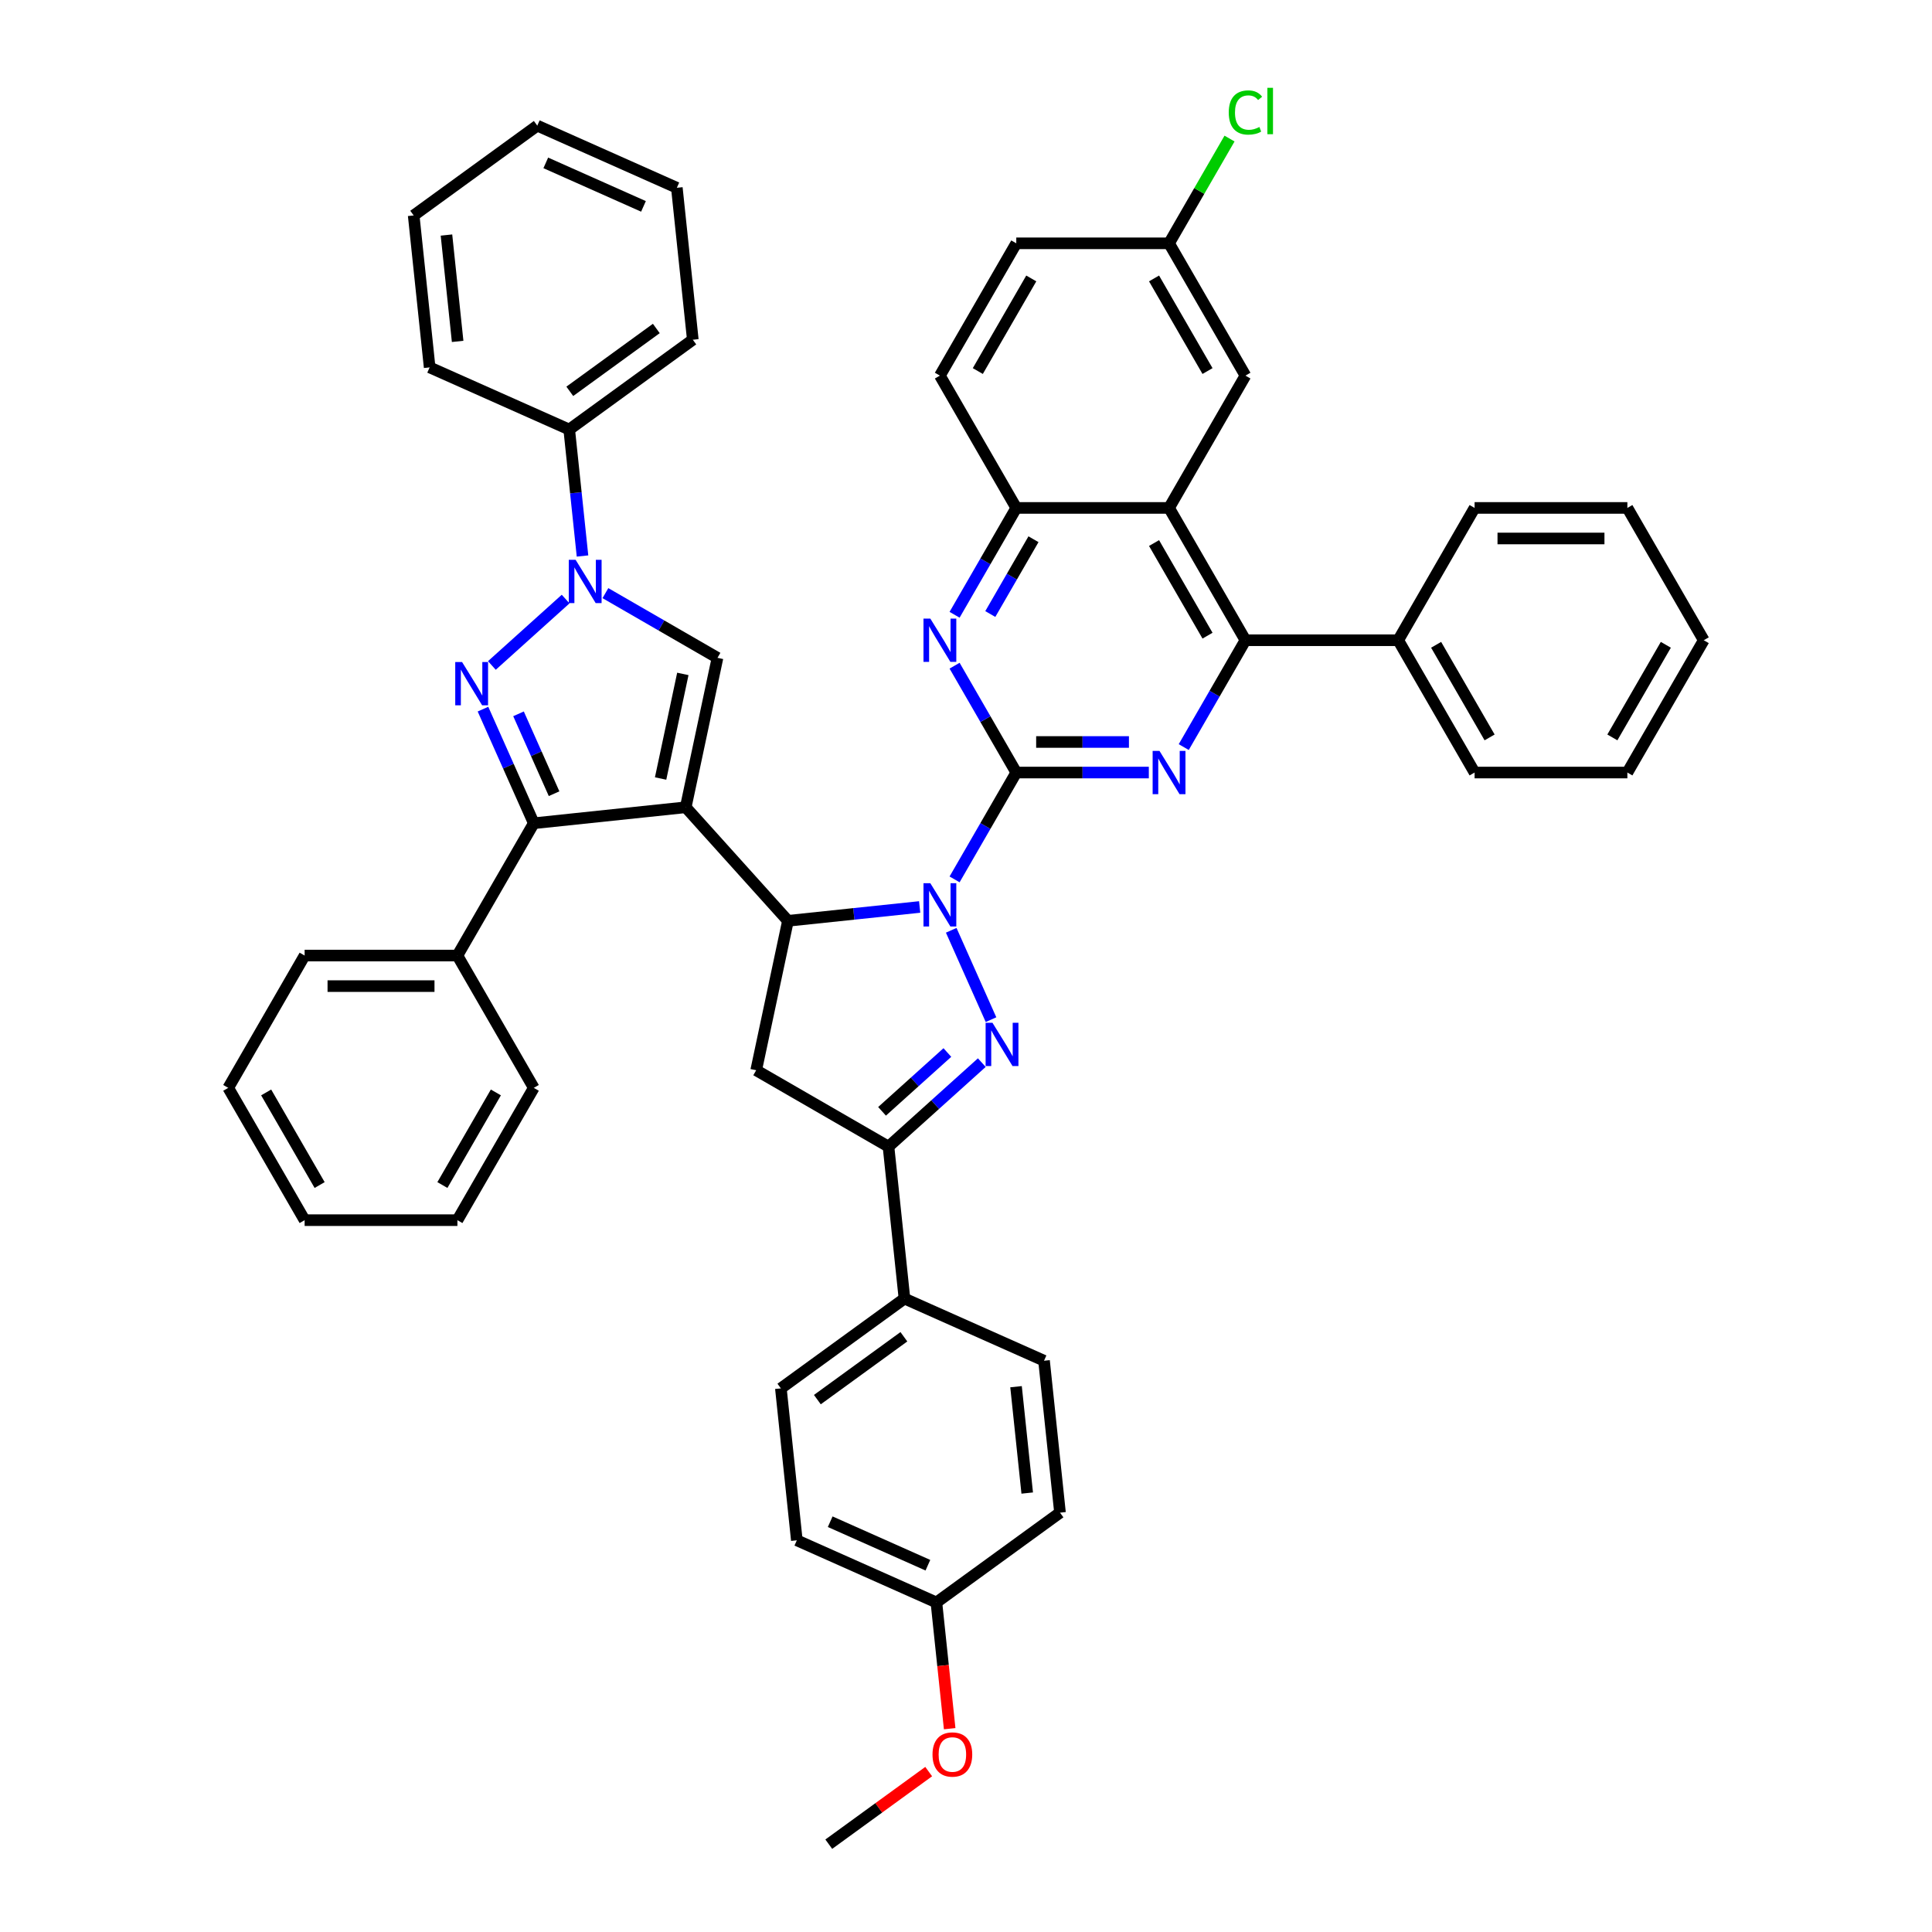 <?xml version='1.0' encoding='iso-8859-1'?>
<svg version='1.1' baseProfile='full'
              xmlns='http://www.w3.org/2000/svg'
                      xmlns:rdkit='http://www.rdkit.org/xml'
                      xmlns:xlink='http://www.w3.org/1999/xlink'
                  xml:space='preserve'
width='1000px' height='1000px' viewBox='0 0 1000 1000'>
<!-- END OF HEADER -->
<rect style='opacity:1.0;fill:#FFFFFF;stroke:none' width='1000' height='1000' x='0' y='0'> </rect>
<path class='bond-4' d='M 354.931,417.847 L 407.843,476.612' style='fill:none;fill-rule:evenodd;stroke:#000000;stroke-width:6px;stroke-linecap:butt;stroke-linejoin:miter;stroke-opacity:1' />
<path class='bond-5' d='M 354.931,417.847 L 276.289,426.113' style='fill:none;fill-rule:evenodd;stroke:#000000;stroke-width:6px;stroke-linecap:butt;stroke-linejoin:miter;stroke-opacity:1' />
<path class='bond-8' d='M 354.931,417.847 L 371.372,340.5' style='fill:none;fill-rule:evenodd;stroke:#000000;stroke-width:6px;stroke-linecap:butt;stroke-linejoin:miter;stroke-opacity:1' />
<path class='bond-8' d='M 341.928,402.957 L 353.436,348.814' style='fill:none;fill-rule:evenodd;stroke:#000000;stroke-width:6px;stroke-linecap:butt;stroke-linejoin:miter;stroke-opacity:1' />
<path class='bond-0' d='M 476.015,469.447 L 441.929,473.029' style='fill:none;fill-rule:evenodd;stroke:#0000FF;stroke-width:6px;stroke-linecap:butt;stroke-linejoin:miter;stroke-opacity:1' />
<path class='bond-0' d='M 441.929,473.029 L 407.843,476.612' style='fill:none;fill-rule:evenodd;stroke:#000000;stroke-width:6px;stroke-linecap:butt;stroke-linejoin:miter;stroke-opacity:1' />
<path class='bond-1' d='M 494.091,455.172 L 510.057,427.519' style='fill:none;fill-rule:evenodd;stroke:#0000FF;stroke-width:6px;stroke-linecap:butt;stroke-linejoin:miter;stroke-opacity:1' />
<path class='bond-1' d='M 510.057,427.519 L 526.023,399.865' style='fill:none;fill-rule:evenodd;stroke:#000000;stroke-width:6px;stroke-linecap:butt;stroke-linejoin:miter;stroke-opacity:1' />
<path class='bond-2' d='M 492.35,481.52 L 512.943,527.772' style='fill:none;fill-rule:evenodd;stroke:#0000FF;stroke-width:6px;stroke-linecap:butt;stroke-linejoin:miter;stroke-opacity:1' />
<path class='bond-7' d='M 526.023,399.865 L 560.326,399.865' style='fill:none;fill-rule:evenodd;stroke:#000000;stroke-width:6px;stroke-linecap:butt;stroke-linejoin:miter;stroke-opacity:1' />
<path class='bond-7' d='M 560.326,399.865 L 594.629,399.865' style='fill:none;fill-rule:evenodd;stroke:#0000FF;stroke-width:6px;stroke-linecap:butt;stroke-linejoin:miter;stroke-opacity:1' />
<path class='bond-7' d='M 536.314,384.05 L 560.326,384.05' style='fill:none;fill-rule:evenodd;stroke:#000000;stroke-width:6px;stroke-linecap:butt;stroke-linejoin:miter;stroke-opacity:1' />
<path class='bond-7' d='M 560.326,384.05 L 584.338,384.05' style='fill:none;fill-rule:evenodd;stroke:#0000FF;stroke-width:6px;stroke-linecap:butt;stroke-linejoin:miter;stroke-opacity:1' />
<path class='bond-9' d='M 526.023,399.865 L 510.057,372.211' style='fill:none;fill-rule:evenodd;stroke:#000000;stroke-width:6px;stroke-linecap:butt;stroke-linejoin:miter;stroke-opacity:1' />
<path class='bond-9' d='M 510.057,372.211 L 494.091,344.558' style='fill:none;fill-rule:evenodd;stroke:#0000FF;stroke-width:6px;stroke-linecap:butt;stroke-linejoin:miter;stroke-opacity:1' />
<path class='bond-47' d='M 508.178,550.012 L 484.031,571.755' style='fill:none;fill-rule:evenodd;stroke:#0000FF;stroke-width:6px;stroke-linecap:butt;stroke-linejoin:miter;stroke-opacity:1' />
<path class='bond-47' d='M 484.031,571.755 L 459.883,593.497' style='fill:none;fill-rule:evenodd;stroke:#000000;stroke-width:6px;stroke-linecap:butt;stroke-linejoin:miter;stroke-opacity:1' />
<path class='bond-47' d='M 490.352,544.782 L 473.448,560.002' style='fill:none;fill-rule:evenodd;stroke:#0000FF;stroke-width:6px;stroke-linecap:butt;stroke-linejoin:miter;stroke-opacity:1' />
<path class='bond-47' d='M 473.448,560.002 L 456.545,575.221' style='fill:none;fill-rule:evenodd;stroke:#000000;stroke-width:6px;stroke-linecap:butt;stroke-linejoin:miter;stroke-opacity:1' />
<path class='bond-3' d='M 249.991,367.048 L 263.14,396.58' style='fill:none;fill-rule:evenodd;stroke:#0000FF;stroke-width:6px;stroke-linecap:butt;stroke-linejoin:miter;stroke-opacity:1' />
<path class='bond-3' d='M 263.14,396.58 L 276.289,426.113' style='fill:none;fill-rule:evenodd;stroke:#000000;stroke-width:6px;stroke-linecap:butt;stroke-linejoin:miter;stroke-opacity:1' />
<path class='bond-3' d='M 268.384,369.475 L 277.588,390.148' style='fill:none;fill-rule:evenodd;stroke:#0000FF;stroke-width:6px;stroke-linecap:butt;stroke-linejoin:miter;stroke-opacity:1' />
<path class='bond-3' d='M 277.588,390.148 L 286.792,410.821' style='fill:none;fill-rule:evenodd;stroke:#000000;stroke-width:6px;stroke-linecap:butt;stroke-linejoin:miter;stroke-opacity:1' />
<path class='bond-46' d='M 254.595,344.447 L 292.773,310.072' style='fill:none;fill-rule:evenodd;stroke:#0000FF;stroke-width:6px;stroke-linecap:butt;stroke-linejoin:miter;stroke-opacity:1' />
<path class='bond-13' d='M 407.843,476.612 L 391.402,553.959' style='fill:none;fill-rule:evenodd;stroke:#000000;stroke-width:6px;stroke-linecap:butt;stroke-linejoin:miter;stroke-opacity:1' />
<path class='bond-18' d='M 276.289,426.113 L 236.751,494.594' style='fill:none;fill-rule:evenodd;stroke:#000000;stroke-width:6px;stroke-linecap:butt;stroke-linejoin:miter;stroke-opacity:1' />
<path class='bond-6' d='M 313.36,307.007 L 342.366,323.753' style='fill:none;fill-rule:evenodd;stroke:#0000FF;stroke-width:6px;stroke-linecap:butt;stroke-linejoin:miter;stroke-opacity:1' />
<path class='bond-6' d='M 342.366,323.753 L 371.372,340.5' style='fill:none;fill-rule:evenodd;stroke:#000000;stroke-width:6px;stroke-linecap:butt;stroke-linejoin:miter;stroke-opacity:1' />
<path class='bond-17' d='M 301.506,287.788 L 298.065,255.054' style='fill:none;fill-rule:evenodd;stroke:#0000FF;stroke-width:6px;stroke-linecap:butt;stroke-linejoin:miter;stroke-opacity:1' />
<path class='bond-17' d='M 298.065,255.054 L 294.625,222.32' style='fill:none;fill-rule:evenodd;stroke:#000000;stroke-width:6px;stroke-linecap:butt;stroke-linejoin:miter;stroke-opacity:1' />
<path class='bond-11' d='M 612.704,386.691 L 628.67,359.037' style='fill:none;fill-rule:evenodd;stroke:#0000FF;stroke-width:6px;stroke-linecap:butt;stroke-linejoin:miter;stroke-opacity:1' />
<path class='bond-11' d='M 628.67,359.037 L 644.636,331.384' style='fill:none;fill-rule:evenodd;stroke:#000000;stroke-width:6px;stroke-linecap:butt;stroke-linejoin:miter;stroke-opacity:1' />
<path class='bond-14' d='M 494.091,318.21 L 510.057,290.556' style='fill:none;fill-rule:evenodd;stroke:#0000FF;stroke-width:6px;stroke-linecap:butt;stroke-linejoin:miter;stroke-opacity:1' />
<path class='bond-14' d='M 510.057,290.556 L 526.023,262.902' style='fill:none;fill-rule:evenodd;stroke:#000000;stroke-width:6px;stroke-linecap:butt;stroke-linejoin:miter;stroke-opacity:1' />
<path class='bond-14' d='M 512.577,317.821 L 523.753,298.463' style='fill:none;fill-rule:evenodd;stroke:#0000FF;stroke-width:6px;stroke-linecap:butt;stroke-linejoin:miter;stroke-opacity:1' />
<path class='bond-14' d='M 523.753,298.463 L 534.929,279.106' style='fill:none;fill-rule:evenodd;stroke:#000000;stroke-width:6px;stroke-linecap:butt;stroke-linejoin:miter;stroke-opacity:1' />
<path class='bond-10' d='M 459.883,593.497 L 391.402,553.959' style='fill:none;fill-rule:evenodd;stroke:#000000;stroke-width:6px;stroke-linecap:butt;stroke-linejoin:miter;stroke-opacity:1' />
<path class='bond-15' d='M 459.883,593.497 L 468.149,672.139' style='fill:none;fill-rule:evenodd;stroke:#000000;stroke-width:6px;stroke-linecap:butt;stroke-linejoin:miter;stroke-opacity:1' />
<path class='bond-19' d='M 644.636,331.384 L 723.711,331.384' style='fill:none;fill-rule:evenodd;stroke:#000000;stroke-width:6px;stroke-linecap:butt;stroke-linejoin:miter;stroke-opacity:1' />
<path class='bond-51' d='M 644.636,331.384 L 605.098,262.902' style='fill:none;fill-rule:evenodd;stroke:#000000;stroke-width:6px;stroke-linecap:butt;stroke-linejoin:miter;stroke-opacity:1' />
<path class='bond-51' d='M 625.009,329.019 L 597.333,281.082' style='fill:none;fill-rule:evenodd;stroke:#000000;stroke-width:6px;stroke-linecap:butt;stroke-linejoin:miter;stroke-opacity:1' />
<path class='bond-12' d='M 605.098,262.902 L 526.023,262.902' style='fill:none;fill-rule:evenodd;stroke:#000000;stroke-width:6px;stroke-linecap:butt;stroke-linejoin:miter;stroke-opacity:1' />
<path class='bond-16' d='M 605.098,262.902 L 644.636,194.421' style='fill:none;fill-rule:evenodd;stroke:#000000;stroke-width:6px;stroke-linecap:butt;stroke-linejoin:miter;stroke-opacity:1' />
<path class='bond-20' d='M 526.023,262.902 L 486.485,194.421' style='fill:none;fill-rule:evenodd;stroke:#000000;stroke-width:6px;stroke-linecap:butt;stroke-linejoin:miter;stroke-opacity:1' />
<path class='bond-21' d='M 468.149,672.139 L 404.176,718.619' style='fill:none;fill-rule:evenodd;stroke:#000000;stroke-width:6px;stroke-linecap:butt;stroke-linejoin:miter;stroke-opacity:1' />
<path class='bond-21' d='M 467.849,691.906 L 423.068,724.441' style='fill:none;fill-rule:evenodd;stroke:#000000;stroke-width:6px;stroke-linecap:butt;stroke-linejoin:miter;stroke-opacity:1' />
<path class='bond-22' d='M 468.149,672.139 L 540.388,704.302' style='fill:none;fill-rule:evenodd;stroke:#000000;stroke-width:6px;stroke-linecap:butt;stroke-linejoin:miter;stroke-opacity:1' />
<path class='bond-52' d='M 644.636,194.421 L 605.098,125.94' style='fill:none;fill-rule:evenodd;stroke:#000000;stroke-width:6px;stroke-linecap:butt;stroke-linejoin:miter;stroke-opacity:1' />
<path class='bond-52' d='M 625.009,192.056 L 597.333,144.119' style='fill:none;fill-rule:evenodd;stroke:#000000;stroke-width:6px;stroke-linecap:butt;stroke-linejoin:miter;stroke-opacity:1' />
<path class='bond-30' d='M 294.625,222.32 L 358.598,175.841' style='fill:none;fill-rule:evenodd;stroke:#000000;stroke-width:6px;stroke-linecap:butt;stroke-linejoin:miter;stroke-opacity:1' />
<path class='bond-30' d='M 294.925,202.553 L 339.706,170.018' style='fill:none;fill-rule:evenodd;stroke:#000000;stroke-width:6px;stroke-linecap:butt;stroke-linejoin:miter;stroke-opacity:1' />
<path class='bond-31' d='M 294.625,222.32 L 222.386,190.157' style='fill:none;fill-rule:evenodd;stroke:#000000;stroke-width:6px;stroke-linecap:butt;stroke-linejoin:miter;stroke-opacity:1' />
<path class='bond-32' d='M 236.751,494.594 L 157.676,494.594' style='fill:none;fill-rule:evenodd;stroke:#000000;stroke-width:6px;stroke-linecap:butt;stroke-linejoin:miter;stroke-opacity:1' />
<path class='bond-32' d='M 224.89,510.409 L 169.537,510.409' style='fill:none;fill-rule:evenodd;stroke:#000000;stroke-width:6px;stroke-linecap:butt;stroke-linejoin:miter;stroke-opacity:1' />
<path class='bond-33' d='M 236.751,494.594 L 276.289,563.076' style='fill:none;fill-rule:evenodd;stroke:#000000;stroke-width:6px;stroke-linecap:butt;stroke-linejoin:miter;stroke-opacity:1' />
<path class='bond-34' d='M 723.711,331.384 L 763.249,399.865' style='fill:none;fill-rule:evenodd;stroke:#000000;stroke-width:6px;stroke-linecap:butt;stroke-linejoin:miter;stroke-opacity:1' />
<path class='bond-34' d='M 743.338,333.748 L 771.015,381.685' style='fill:none;fill-rule:evenodd;stroke:#000000;stroke-width:6px;stroke-linecap:butt;stroke-linejoin:miter;stroke-opacity:1' />
<path class='bond-35' d='M 723.711,331.384 L 763.249,262.902' style='fill:none;fill-rule:evenodd;stroke:#000000;stroke-width:6px;stroke-linecap:butt;stroke-linejoin:miter;stroke-opacity:1' />
<path class='bond-25' d='M 486.485,194.421 L 526.023,125.94' style='fill:none;fill-rule:evenodd;stroke:#000000;stroke-width:6px;stroke-linecap:butt;stroke-linejoin:miter;stroke-opacity:1' />
<path class='bond-25' d='M 506.112,192.056 L 533.788,144.119' style='fill:none;fill-rule:evenodd;stroke:#000000;stroke-width:6px;stroke-linecap:butt;stroke-linejoin:miter;stroke-opacity:1' />
<path class='bond-27' d='M 404.176,718.619 L 412.441,797.261' style='fill:none;fill-rule:evenodd;stroke:#000000;stroke-width:6px;stroke-linecap:butt;stroke-linejoin:miter;stroke-opacity:1' />
<path class='bond-26' d='M 540.388,704.302 L 548.654,782.944' style='fill:none;fill-rule:evenodd;stroke:#000000;stroke-width:6px;stroke-linecap:butt;stroke-linejoin:miter;stroke-opacity:1' />
<path class='bond-26' d='M 525.899,717.752 L 531.685,772.801' style='fill:none;fill-rule:evenodd;stroke:#000000;stroke-width:6px;stroke-linecap:butt;stroke-linejoin:miter;stroke-opacity:1' />
<path class='bond-23' d='M 605.098,125.94 L 526.023,125.94' style='fill:none;fill-rule:evenodd;stroke:#000000;stroke-width:6px;stroke-linecap:butt;stroke-linejoin:miter;stroke-opacity:1' />
<path class='bond-28' d='M 605.098,125.94 L 620.749,98.832' style='fill:none;fill-rule:evenodd;stroke:#000000;stroke-width:6px;stroke-linecap:butt;stroke-linejoin:miter;stroke-opacity:1' />
<path class='bond-28' d='M 620.749,98.832 L 636.4,71.723' style='fill:none;fill-rule:evenodd;stroke:#00CC00;stroke-width:6px;stroke-linecap:butt;stroke-linejoin:miter;stroke-opacity:1' />
<path class='bond-24' d='M 484.68,829.424 L 548.654,782.944' style='fill:none;fill-rule:evenodd;stroke:#000000;stroke-width:6px;stroke-linecap:butt;stroke-linejoin:miter;stroke-opacity:1' />
<path class='bond-29' d='M 484.68,829.424 L 488.114,862.095' style='fill:none;fill-rule:evenodd;stroke:#000000;stroke-width:6px;stroke-linecap:butt;stroke-linejoin:miter;stroke-opacity:1' />
<path class='bond-29' d='M 488.114,862.095 L 491.548,894.766' style='fill:none;fill-rule:evenodd;stroke:#FF0000;stroke-width:6px;stroke-linecap:butt;stroke-linejoin:miter;stroke-opacity:1' />
<path class='bond-50' d='M 484.68,829.424 L 412.441,797.261' style='fill:none;fill-rule:evenodd;stroke:#000000;stroke-width:6px;stroke-linecap:butt;stroke-linejoin:miter;stroke-opacity:1' />
<path class='bond-50' d='M 480.277,810.152 L 429.71,787.638' style='fill:none;fill-rule:evenodd;stroke:#000000;stroke-width:6px;stroke-linecap:butt;stroke-linejoin:miter;stroke-opacity:1' />
<path class='bond-36' d='M 480.689,916.971 L 454.831,935.758' style='fill:none;fill-rule:evenodd;stroke:#FF0000;stroke-width:6px;stroke-linecap:butt;stroke-linejoin:miter;stroke-opacity:1' />
<path class='bond-36' d='M 454.831,935.758 L 428.973,954.545' style='fill:none;fill-rule:evenodd;stroke:#000000;stroke-width:6px;stroke-linecap:butt;stroke-linejoin:miter;stroke-opacity:1' />
<path class='bond-37' d='M 358.598,175.841 L 350.332,97.198' style='fill:none;fill-rule:evenodd;stroke:#000000;stroke-width:6px;stroke-linecap:butt;stroke-linejoin:miter;stroke-opacity:1' />
<path class='bond-40' d='M 222.386,190.157 L 214.12,111.515' style='fill:none;fill-rule:evenodd;stroke:#000000;stroke-width:6px;stroke-linecap:butt;stroke-linejoin:miter;stroke-opacity:1' />
<path class='bond-40' d='M 236.874,176.708 L 231.088,121.658' style='fill:none;fill-rule:evenodd;stroke:#000000;stroke-width:6px;stroke-linecap:butt;stroke-linejoin:miter;stroke-opacity:1' />
<path class='bond-39' d='M 157.676,494.594 L 118.138,563.076' style='fill:none;fill-rule:evenodd;stroke:#000000;stroke-width:6px;stroke-linecap:butt;stroke-linejoin:miter;stroke-opacity:1' />
<path class='bond-38' d='M 276.289,563.076 L 236.751,631.557' style='fill:none;fill-rule:evenodd;stroke:#000000;stroke-width:6px;stroke-linecap:butt;stroke-linejoin:miter;stroke-opacity:1' />
<path class='bond-38' d='M 256.662,565.44 L 228.985,613.377' style='fill:none;fill-rule:evenodd;stroke:#000000;stroke-width:6px;stroke-linecap:butt;stroke-linejoin:miter;stroke-opacity:1' />
<path class='bond-42' d='M 763.249,399.865 L 842.324,399.865' style='fill:none;fill-rule:evenodd;stroke:#000000;stroke-width:6px;stroke-linecap:butt;stroke-linejoin:miter;stroke-opacity:1' />
<path class='bond-41' d='M 763.249,262.902 L 842.324,262.902' style='fill:none;fill-rule:evenodd;stroke:#000000;stroke-width:6px;stroke-linecap:butt;stroke-linejoin:miter;stroke-opacity:1' />
<path class='bond-41' d='M 775.11,278.717 L 830.463,278.717' style='fill:none;fill-rule:evenodd;stroke:#000000;stroke-width:6px;stroke-linecap:butt;stroke-linejoin:miter;stroke-opacity:1' />
<path class='bond-49' d='M 350.332,97.198 L 278.093,65.035' style='fill:none;fill-rule:evenodd;stroke:#000000;stroke-width:6px;stroke-linecap:butt;stroke-linejoin:miter;stroke-opacity:1' />
<path class='bond-49' d='M 333.064,106.822 L 282.497,84.308' style='fill:none;fill-rule:evenodd;stroke:#000000;stroke-width:6px;stroke-linecap:butt;stroke-linejoin:miter;stroke-opacity:1' />
<path class='bond-44' d='M 236.751,631.557 L 157.676,631.557' style='fill:none;fill-rule:evenodd;stroke:#000000;stroke-width:6px;stroke-linecap:butt;stroke-linejoin:miter;stroke-opacity:1' />
<path class='bond-48' d='M 118.138,563.076 L 157.676,631.557' style='fill:none;fill-rule:evenodd;stroke:#000000;stroke-width:6px;stroke-linecap:butt;stroke-linejoin:miter;stroke-opacity:1' />
<path class='bond-48' d='M 137.765,565.44 L 165.441,613.377' style='fill:none;fill-rule:evenodd;stroke:#000000;stroke-width:6px;stroke-linecap:butt;stroke-linejoin:miter;stroke-opacity:1' />
<path class='bond-45' d='M 214.12,111.515 L 278.093,65.035' style='fill:none;fill-rule:evenodd;stroke:#000000;stroke-width:6px;stroke-linecap:butt;stroke-linejoin:miter;stroke-opacity:1' />
<path class='bond-43' d='M 842.324,262.902 L 881.862,331.384' style='fill:none;fill-rule:evenodd;stroke:#000000;stroke-width:6px;stroke-linecap:butt;stroke-linejoin:miter;stroke-opacity:1' />
<path class='bond-53' d='M 842.324,399.865 L 881.862,331.384' style='fill:none;fill-rule:evenodd;stroke:#000000;stroke-width:6px;stroke-linecap:butt;stroke-linejoin:miter;stroke-opacity:1' />
<path class='bond-53' d='M 834.559,381.685 L 862.235,333.748' style='fill:none;fill-rule:evenodd;stroke:#000000;stroke-width:6px;stroke-linecap:butt;stroke-linejoin:miter;stroke-opacity:1' />
<path  class='atom-1' d='M 481.535 457.149
L 488.873 469.01
Q 489.601 470.181, 490.771 472.3
Q 491.941 474.419, 492.004 474.546
L 492.004 457.149
L 494.978 457.149
L 494.978 479.543
L 491.91 479.543
L 484.034 466.575
Q 483.116 465.057, 482.136 463.317
Q 481.187 461.577, 480.902 461.04
L 480.902 479.543
L 477.992 479.543
L 477.992 457.149
L 481.535 457.149
' fill='#0000FF'/>
<path  class='atom-3' d='M 513.698 529.388
L 521.036 541.249
Q 521.763 542.42, 522.934 544.539
Q 524.104 546.658, 524.167 546.785
L 524.167 529.388
L 527.141 529.388
L 527.141 551.782
L 524.072 551.782
L 516.197 538.814
Q 515.279 537.296, 514.299 535.556
Q 513.35 533.816, 513.065 533.279
L 513.065 551.782
L 510.155 551.782
L 510.155 529.388
L 513.698 529.388
' fill='#0000FF'/>
<path  class='atom-4' d='M 239.176 342.677
L 246.514 354.538
Q 247.241 355.709, 248.412 357.828
Q 249.582 359.947, 249.645 360.074
L 249.645 342.677
L 252.619 342.677
L 252.619 365.071
L 249.55 365.071
L 241.674 352.103
Q 240.757 350.584, 239.777 348.845
Q 238.828 347.105, 238.543 346.567
L 238.543 365.071
L 235.633 365.071
L 235.633 342.677
L 239.176 342.677
' fill='#0000FF'/>
<path  class='atom-7' d='M 297.94 289.765
L 305.278 301.626
Q 306.006 302.797, 307.176 304.916
Q 308.347 307.035, 308.41 307.162
L 308.41 289.765
L 311.383 289.765
L 311.383 312.159
L 308.315 312.159
L 300.439 299.191
Q 299.522 297.673, 298.541 295.933
Q 297.592 294.193, 297.308 293.656
L 297.308 312.159
L 294.398 312.159
L 294.398 289.765
L 297.94 289.765
' fill='#0000FF'/>
<path  class='atom-8' d='M 600.148 388.668
L 607.486 400.529
Q 608.214 401.699, 609.384 403.819
Q 610.554 405.938, 610.618 406.064
L 610.618 388.668
L 613.591 388.668
L 613.591 411.062
L 610.523 411.062
L 602.647 398.094
Q 601.73 396.575, 600.749 394.836
Q 599.8 393.096, 599.515 392.558
L 599.515 411.062
L 596.605 411.062
L 596.605 388.668
L 600.148 388.668
' fill='#0000FF'/>
<path  class='atom-10' d='M 481.535 320.186
L 488.873 332.048
Q 489.601 333.218, 490.771 335.337
Q 491.941 337.457, 492.004 337.583
L 492.004 320.186
L 494.978 320.186
L 494.978 342.581
L 491.91 342.581
L 484.034 329.612
Q 483.116 328.094, 482.136 326.354
Q 481.187 324.615, 480.902 324.077
L 480.902 342.581
L 477.992 342.581
L 477.992 320.186
L 481.535 320.186
' fill='#0000FF'/>
<path  class='atom-29' d='M 636.001 58.233
Q 636.001 52.666, 638.595 49.756
Q 641.22 46.815, 646.186 46.815
Q 650.804 46.815, 653.271 50.073
L 651.183 51.781
Q 649.38 49.408, 646.186 49.408
Q 642.801 49.408, 640.998 51.686
Q 639.227 53.931, 639.227 58.233
Q 639.227 62.661, 641.062 64.939
Q 642.928 67.216, 646.534 67.216
Q 649.001 67.216, 651.879 65.73
L 652.765 68.102
Q 651.595 68.861, 649.823 69.304
Q 648.052 69.746, 646.091 69.746
Q 641.22 69.746, 638.595 66.773
Q 636.001 63.8, 636.001 58.233
' fill='#00CC00'/>
<path  class='atom-29' d='M 655.991 45.455
L 658.901 45.455
L 658.901 69.462
L 655.991 69.462
L 655.991 45.455
' fill='#00CC00'/>
<path  class='atom-30' d='M 482.666 908.129
Q 482.666 902.752, 485.323 899.747
Q 487.98 896.742, 492.946 896.742
Q 497.912 896.742, 500.569 899.747
Q 503.226 902.752, 503.226 908.129
Q 503.226 913.57, 500.537 916.669
Q 497.849 919.738, 492.946 919.738
Q 488.012 919.738, 485.323 916.669
Q 482.666 913.601, 482.666 908.129
M 492.946 917.207
Q 496.362 917.207, 498.197 914.93
Q 500.063 912.621, 500.063 908.129
Q 500.063 903.733, 498.197 901.519
Q 496.362 899.273, 492.946 899.273
Q 489.53 899.273, 487.664 901.487
Q 485.829 903.701, 485.829 908.129
Q 485.829 912.652, 487.664 914.93
Q 489.53 917.207, 492.946 917.207
' fill='#FF0000'/>
</svg>
